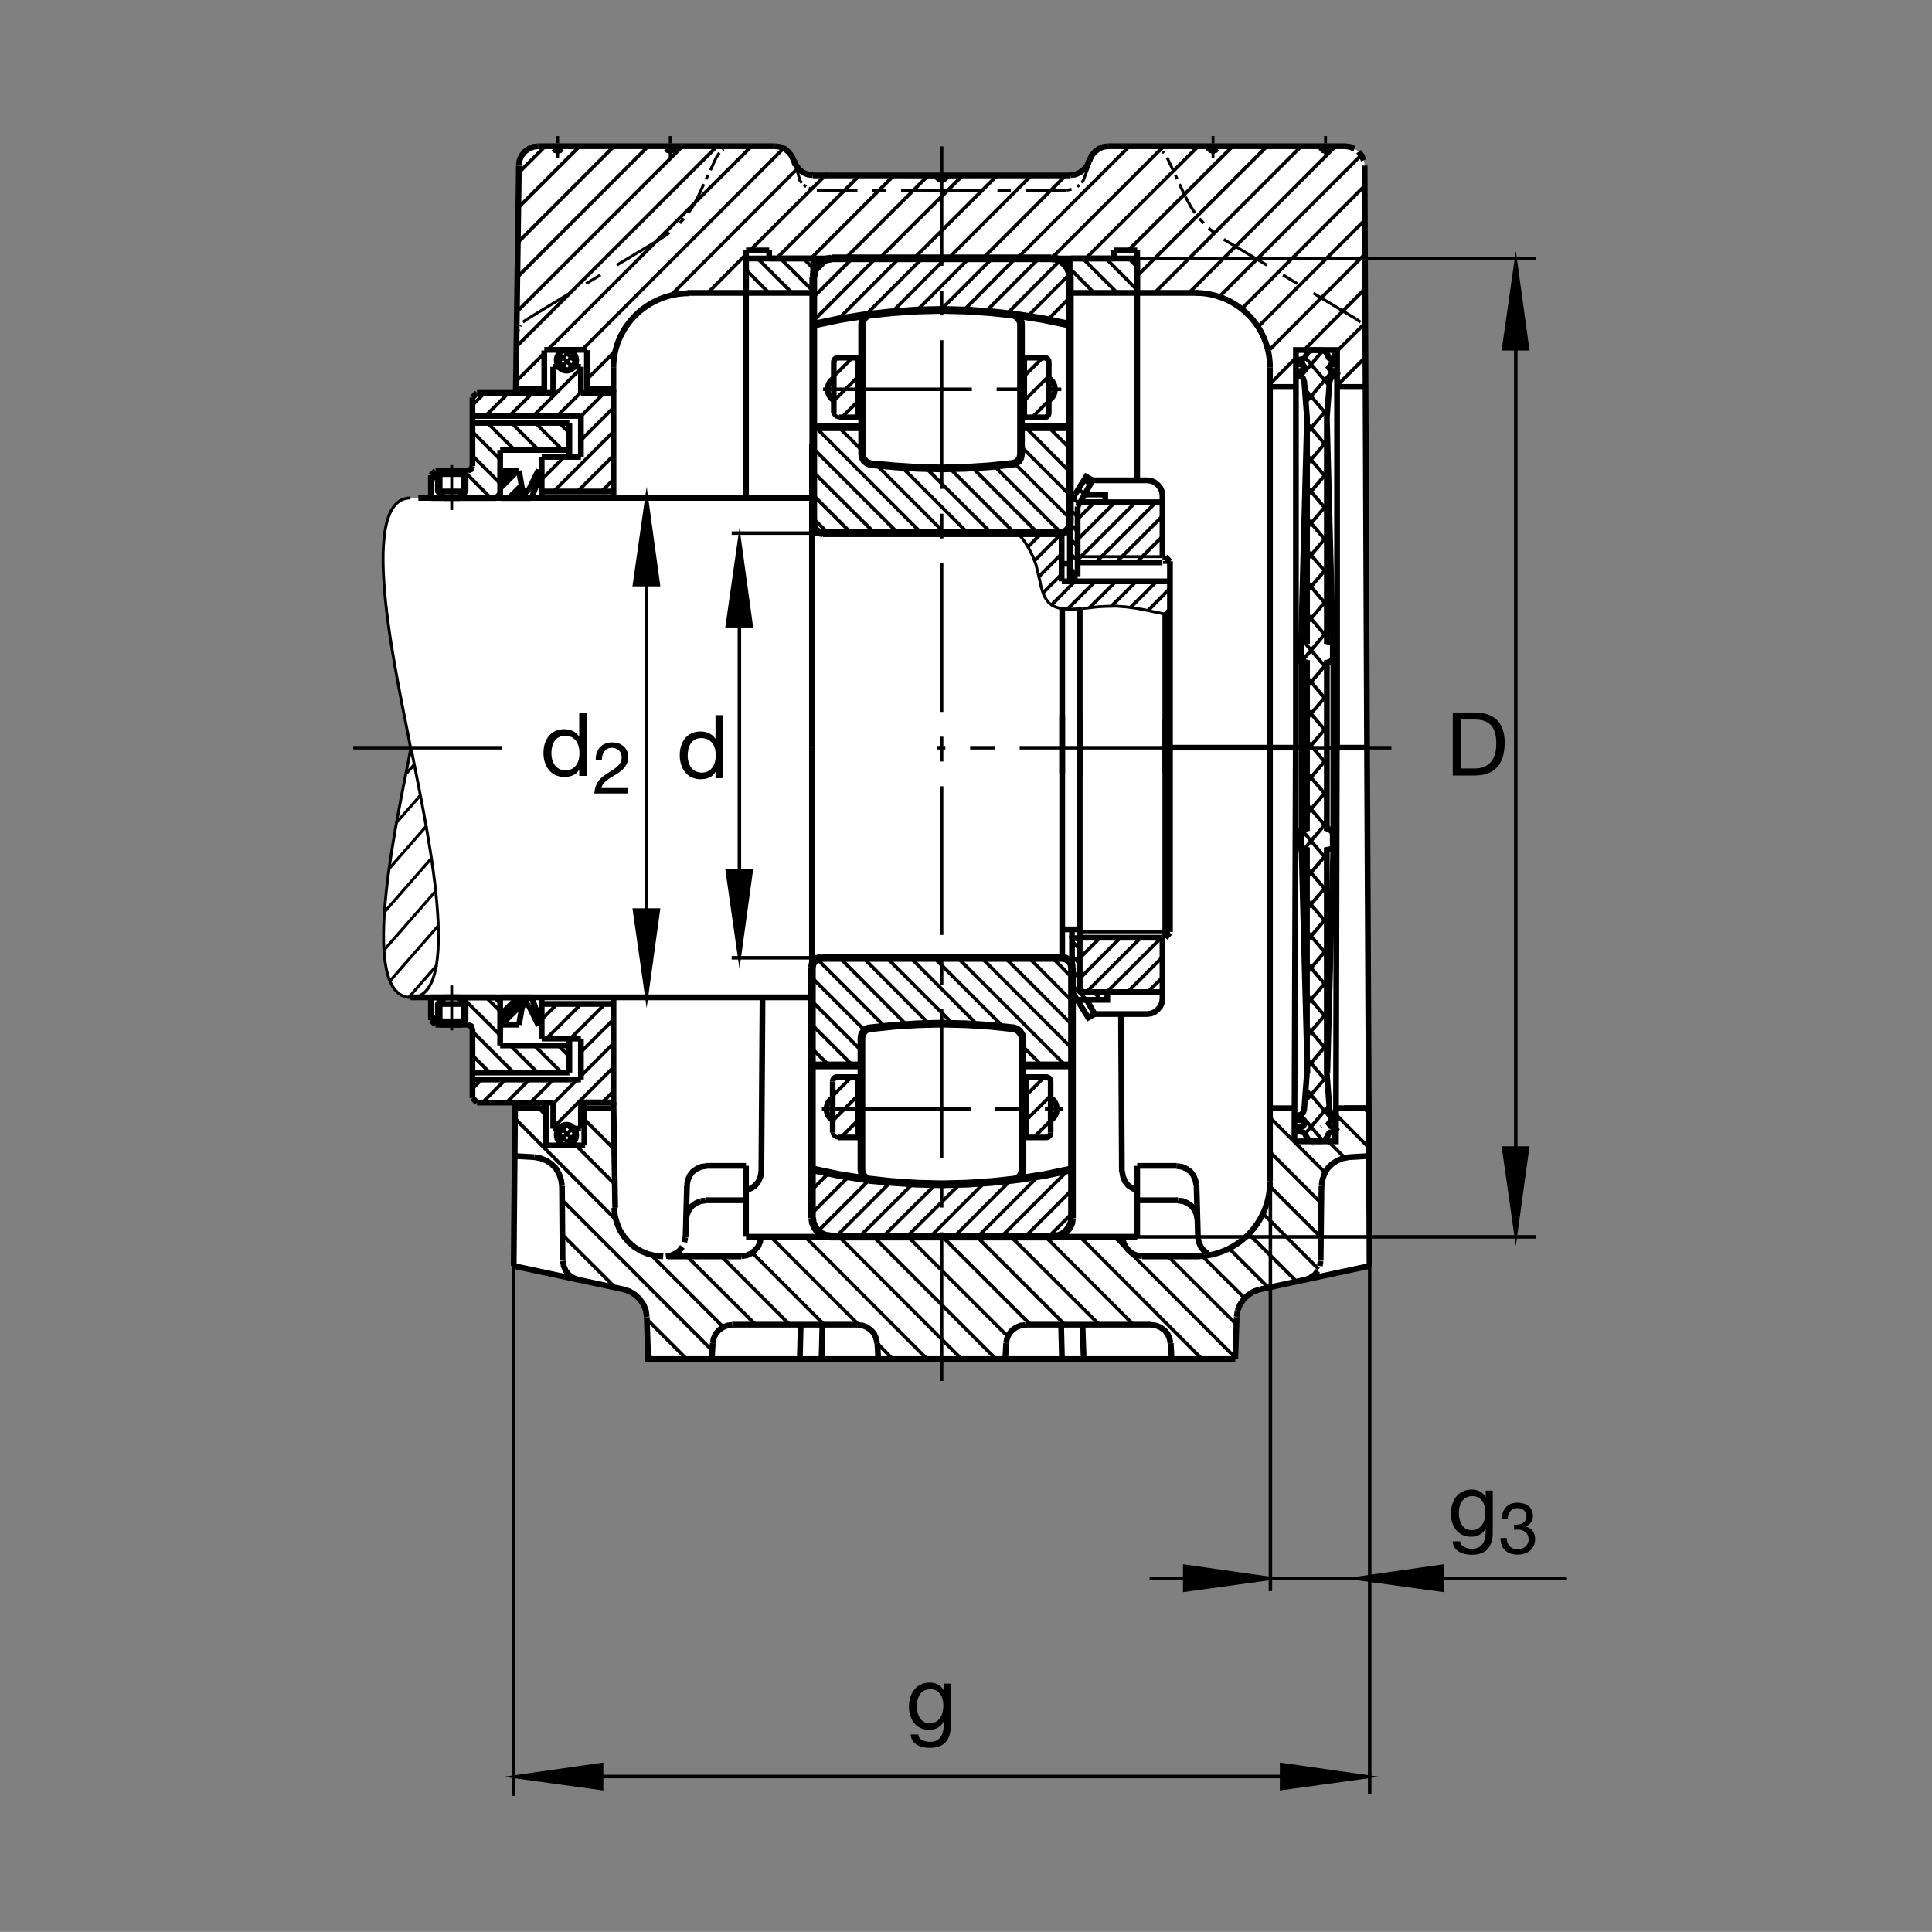 <?xml version="1.0" encoding="utf-8"?>
<!-- Generator: Adobe Illustrator 22.1.0, SVG Export Plug-In . SVG Version: 6.00 Build 0)  -->
<svg version="1.1" id="Ebene_1" xmlns="http://www.w3.org/2000/svg" xmlns:xlink="http://www.w3.org/1999/xlink" x="0px" y="0px"
	 viewBox="0 0 779.605 779.57" style="enable-background:new 0 0 779.605 779.57;" xml:space="preserve">
<rect x="0" y="0" width="779.605" height="779.57" fill="#808080" stroke="none"/>
<style type="text/css">
	.st0{fill:none;}
	.st1{fill:#FFFFFF;}
	.st2{fill:none;stroke:#000000;stroke-width:2.33;stroke-miterlimit:10.433;}
	.st3{fill:none;stroke:#000000;stroke-width:1.417;stroke-miterlimit:10.433;stroke-dasharray:60,10,10,10;}
	.st4{fill:none;stroke:#000000;stroke-width:1.165;stroke-miterlimit:10;}
	.st5{fill-rule:evenodd;clip-rule:evenodd;stroke:#000000;stroke-width:1.165;stroke-miterlimit:10;}
	.st6{fill:none;stroke:#000000;stroke-width:2.329;stroke-miterlimit:10;}
	.st7{fill-rule:evenodd;clip-rule:evenodd;stroke:#000000;stroke-width:2.329;stroke-miterlimit:10;}
	.st8{fill:none;stroke:#000000;stroke-width:1.165;stroke-miterlimit:10.433;}
	.st9{fill:none;stroke:#000000;stroke-width:2.268;stroke-miterlimit:10.433;}
	.st10{fill:none;stroke:#000000;stroke-width:1.417;stroke-miterlimit:3.864;}
	.st11{fill:none;stroke:#000000;stroke-width:1.165;stroke-miterlimit:10.433;stroke-dasharray:60,10,10,10;}
	.st12{fill:none;stroke:#000000;stroke-width:2.33;stroke-miterlimit:3.864;}
	.st13{fill:none;stroke:#000000;stroke-width:1.417;stroke-miterlimit:10;}
	.st14{stroke:#000000;stroke-width:1.165;stroke-miterlimit:10;}
	.st15{fill:none;stroke:#000000;stroke-width:3.107;stroke-miterlimit:10;}
	.st16{fill:none;stroke:#000000;stroke-width:2.268;stroke-miterlimit:3.864;}
	.st17{fill:none;stroke:#000000;stroke-width:1.417;stroke-miterlimit:3.864;stroke-dasharray:60,10,10,10;}
	.st18{fill:none;stroke:#000000;stroke-width:1.701;stroke-miterlimit:3.864;}
</style>
<polygon class="st0" points="0,0 779.605,0 779.605,779.57 0,779.57 0,0 "/>
<g>
	<path class="st1" d="M165.908,301.807c-5.419,26.333-22.421,101.015,0.787,100.712l7.231-0.098l-0.037,9.199l1.905,1.865
		l13.056,0.02l1.262,0.566l0.51,1.27l0.003,27.822l1.777,1.836l15.607,0.059l-0.617,65.889l44.138,9.365l2.452,0.821l2.219,1.396
		l1.868,1.748l1.518,2.217l0.932,2.344l0.352,2.685l0.583,16.924l115.992,1.289l120.888-1.133l0.581-16.924l0.352-2.685l0.932-2.334
		l1.518-2.227l1.871-1.748l2.216-1.396l2.452-0.82l44.296-9.678l-0.156-65.938l-1.806-286.257l0.087-91.789l-0.352-2.103l-0.82-1.87
		l-1.284-1.633l-1.63-1.167l-1.87-0.816l-1.982-0.235l-95.811,0.088l-1.987,0.232l-1.87,0.818l-1.631,1.285l-1.285,1.516
		l-0.815,1.988l-0.938,1.985l-1.285,1.516l-1.635,1.284l-1.866,0.818l-1.987,0.234L377.447,72.1l-49.429-1.309l-1.985-0.234
		l-1.984-0.815l-1.517-1.287l-1.284-1.635l-0.818-1.868l-0.935-1.866l-1.284-1.636l-1.516-1.284l-1.985-0.818l-1.985-0.235
		l-95.479-0.054l-1.985,0.235l-1.868,0.818l-1.633,1.167l-1.284,1.635l-0.818,1.868l-0.234,2.099l-1.25,91.875l-15.313-0.154
		l-2.188,1.875v27.656l-0.572,1.303l-1.301,0.552l-13.046,0.02l-1.773,1.892l-0.039,9.035l-8.425,0.008
		C143.174,202.119,160.488,275.471,165.908,301.807L165.908,301.807z"/>
	<path class="st2" d="M247.52,148.384c0-16.577,13.794-30.03,30.373-30.03"/>
	<line class="st3" x1="379.958" y1="557.276" x2="379.958" y2="59.072"/>
	<path class="st4" d="M225.03,60.986v2.8 M225.03,59.817v-0.935 M225.03,57.832v-2.917 M266.242,96.594l-17.395,10.391
		 M242.31,110.954l-5.838,3.504 M229.931,118.31l-17.277,10.508 M270.447,63.787v-2.8 M270.447,59.817v-0.935 M270.447,57.832
		v-2.917 M285.74,70.559l-0.815,1.751 M283.989,74.294l-2.334,5.139 M286.675,68.691l2.334-5.137 M329.638,76.748h16.345
		 M352.055,76.748h5.486 M363.613,76.748h16.345 M470.913,63.555l2.451,5.137 M474.297,70.559L475,72.31 M475.932,74.294
		l2.452,5.139 M493.794,96.594l17.398,10.391 M517.73,110.954l5.722,3.504 M529.99,118.31l17.393,10.508 M489.477,63.787v-2.8
		 M489.477,59.817v-0.935 M489.477,57.832v-2.917 M534.892,63.787v-2.8 M534.892,59.817v-0.935 M534.892,57.832v-2.917
		 M430.4,76.748h-16.348 M407.866,76.748h-5.374 M396.303,76.748h-16.345"/>
	<polygon class="st5" points="266.242,96.594 270.095,93.909 266.242,96.594 	"/>
	<path class="st4" d="M274.3,90.056l1.633-1.868 M277.685,85.972l1.751-2.454l2.219-4.085"/>
	<polygon class="st5" points="289.009,63.555 290.293,61.684 289.009,63.555 	"/>
	<polygon class="st5" points="291.58,60.517 291.928,60.168 291.58,60.517 	"/>
	<polygon class="st5" points="293.447,59.582 294.03,59.233 293.447,59.582 	"/>
	<path class="st4" d="M321.028,66.467l1.724,6.309l0.815,1.052 M324.385,74.644l0.935,0.701"/>
	<polygon class="st5" points="326.37,75.928 327.536,76.396 326.37,75.928 	"/>
	<polygon class="st5" points="430.4,76.748 432.383,76.396 430.4,76.748 	"/>
	<path class="st4" d="M434.717,75.344l0.82-0.701 M436.47,73.828l0.703-1.052l2.729-7.359"/>
	<polygon class="st5" points="463.789,58.999 466.006,59.233 463.789,58.999 	"/>
	<polygon class="st5" points="467.525,59.934 467.993,60.168 467.525,59.934 	"/>
	<polygon class="st5" points="469.16,61.218 469.746,61.684 469.16,61.218 	"/>
	<path class="st4" d="M478.384,79.433l2.216,4.085l1.636,2.454 M483.989,88.188l1.753,1.868"/>
	<polygon class="st5" points="487.725,92.041 489.941,93.909 487.725,92.041 	"/>
	<polygon class="st5" points="547.383,128.818 549.018,129.986 547.383,128.818 	"/>
	<polygon class="st5" points="549.951,131.27 550.185,131.621 549.951,131.27 	"/>
	<polygon class="st5" points="550.771,132.906 551.006,133.489 550.771,132.906 	"/>
	<polygon class="st5" points="212.654,128.818 211.018,129.986 212.654,128.818 	"/>
	<polygon class="st5" points="210.085,131.27 209.851,131.621 210.085,131.27 	"/>
	<polygon class="st5" points="209.268,132.906 209.035,133.489 209.268,132.906 	"/>
	<line class="st4" x1="207.749" y1="465.185" x2="209.15" y2="466.582"/>
	<path class="st6" d="M207.283,510.84l0.583-65.977 M207.866,447.207h9.807 M220.383,445.02v17.188h15.732 M235.788,462.207v-17.422
		 M247.556,444.805l0.669,42.559 M226.78,478.613l0.234,30.117 M207.283,510.84l44.365,9.453 M260.988,531.495l0.583,16.933h118.387
		 M354.39,548.428l-0.349-6.416 M346.101,534.531h-50.669 M299.167,506.982h-29.775 M276.633,499.277l0.583-21.133 M284.69,484.336
		h16.345 M307.224,472.773l0.464-69.326 M285.039,470.439h15.996 M301.035,470.439v28.604 M301.06,499.043h157.827 M458.886,499.043
		v-28.604 M522.31,460.557h16.767l0.357-159.031 M542.363,447.207h9.81 M544.467,466.934l7.773-0.469 M533.257,478.613
		l-0.347,30.117 M552.636,510.84l-44.248,9.453 M499.048,531.495l-0.581,16.933 M498.467,548.428H379.958 M405.65,548.428
		l0.346-6.416 M413.818,534.531h50.673 M460.874,506.982h22.099 M483.403,499.277l-0.581-21.133 M475.346,484.336h-16.46
		 M452.7,472.773l-0.352-63.594 M474.883,470.439h-15.997 M428.178,534.531l0.352,13.896 M437.29,548.428l-0.468-13.896
		 M472.431,542.012l0.347,6.416 M331.858,534.531l-0.352,13.896 M322.751,548.428l0.349-13.896 M287.61,542.012l-0.352,6.416
		 M215.571,466.934l-8.289-0.469 M301.035,200.93v-99.883 M310.376,104.299h69.582 M379.958,70.793h-51.953 M320.415,64.837v0.117
		 M312.71,58.999h-95.503 M209.385,66.821l-1.267,91.838 M301.035,118.196h-23.674 M320.884,66.706l-0.469-1.87 M379.958,70.793
		h51.96 M439.624,64.837v0.117 M447.212,58.999h95.503 M550.655,66.821l0.966,234.704 M458.886,193.87v-92.823 M449.546,104.299
		h-69.587 M458.886,118.196h24.62 M285.039,470.557l-1.985,0.234l-1.867,0.82l-1.634,1.162l-1.169,1.514l-0.816,1.875l-0.352,1.982"
		/>
	<polygon class="st7" points="276.516,499.277 276.167,501.26 276.516,499.277 	"/>
	<path class="st6" d="M275.349,503.125l-1.167,1.523l-1.636,1.162l-1.868,0.82l-1.984,0.234 M295.432,534.648l-1.985,0.234
		l-1.752,0.703l-1.634,1.162l-1.284,1.523l-0.818,1.865l-0.349,1.875 M299.167,506.865l1.985-0.234l1.867-0.82l1.634-1.279
		l1.284-1.523l0.818-1.983l0.234-1.982 M301.035,480.244l1.985-0.703l1.75-1.162l1.284-1.641l0.818-1.983l0.352-1.982
		 M284.69,484.443l-1.985,0.234 M282.705,484.678l-1.867,0.82l-1.636,1.172l-1.167,1.514l-0.818,1.865l-0.349,1.992
		 M233.318,516.435l-1.985-0.81l-1.751-1.172l-1.284-1.631l-0.818-1.982l-0.349-1.992 M226.78,478.613l-0.35-2.451l-0.818-2.451
		l-1.285-2.217l-1.751-1.758l-2.102-1.396l-2.336-0.938l-2.568-0.469 M346.101,534.648l1.985,0.234l1.75,0.703l1.635,1.162
		l1.285,1.523l0.818,1.865l0.349,1.875 M405.996,542.012l0.352-1.875l0.82-1.865l1.279-1.523l1.636-1.162l1.753-0.703l1.982-0.234
		 M453.051,499.043l0.229,1.982l0.821,1.875l1.284,1.631l1.514,1.279l1.987,0.82l1.988,0.234 M483.169,492.041l-0.347-1.992
		l-0.82-1.865l-1.167-1.514l-1.636-1.172l-1.865-0.82l-1.987-0.234 M482.705,478.145l-0.352-1.982l-0.815-1.875l-1.167-1.514
		l-1.636-1.162l-1.87-0.82l-1.982-0.234 M459.004,480.244l-1.988-0.703l-1.748-1.162l-1.284-1.641l-0.821-1.983l-0.347-1.982
		 M483.403,499.277l0.352,1.983l0.816,1.865l1.171,1.523l1.631,1.162 M508.388,520.293l-2.451,0.811l-2.217,1.406l-1.87,1.748
		l-1.518,2.227l-0.932,2.334 M499.4,528.818l-0.352,2.568 M472.315,542.012l-0.352-1.875l-0.815-1.865l-1.284-1.523l-1.636-1.162
		l-1.753-0.703l-1.983-0.234 M526.719,516.435l1.987-0.81l1.748-1.172l1.284-1.631 M532.558,510.84l0.352-1.992 M533.257,478.613
		l0.352-2.451l0.816-2.451l1.284-2.217l1.753-1.758l2.104-1.396l2.334-0.938l2.568-0.469 M260.988,531.387l-0.352-2.568
		l-0.932-2.334l-1.519-2.227l-1.868-1.748l-2.219-1.406l-2.451-0.811 M328.005,70.676l-1.985-0.234l-1.985-0.818l-1.518-1.284
		l-1.284-1.633l-0.818-1.87 M320.301,64.837l-0.821-1.865l-1.282-1.636l-1.518-1.284l-1.985-0.818l-1.985-0.235 M272.312,58.999
		l-0.232,0.935l-0.7,0.701l-0.933,0.235l-0.935-0.235l-0.701-0.701 M226.897,58.999l-0.234,0.935 M226.662,59.934l-0.698,0.701
		l-0.935,0.235l-0.936-0.235l-0.701-0.701 M378.091,70.793l0.234,0.933l0.701,0.701l0.932,0.234l0.935-0.234l0.701-0.701
		 M381.828,70.793l-0.234,0.933l-0.701,0.701 M379.958,72.661l-0.932-0.234l-0.701-0.701 M431.919,70.676l1.983-0.234l1.865-0.818
		l1.636-1.284l1.284-1.519l0.82-1.985 M439.624,64.837l0.816-1.983l1.284-1.519l1.636-1.284l1.87-0.818l1.982-0.235 M487.607,58.999
		l0.234,0.935l0.698,0.701l0.938,0.235l0.932-0.235l0.699-0.701 M533.027,58.999l0.229,0.935l0.703,0.701l0.932,0.235l0.933-0.235
		l0.703-0.701 M542.715,58.999l1.982,0.235l1.871,0.818 M548.203,61.218l1.284,1.636l0.815,1.865 M217.207,58.999l-1.985,0.235
		l-1.867,0.818l-1.636,1.167l-1.284,1.636l-0.818,1.865l-0.232,1.987 M267.605,506.982l-3.034-0.234l-3.035-0.703l-2.802-1.162
		l-2.686-1.641l-2.334-1.982l-1.988-2.334l-1.633-2.569l-1.167-2.92l-0.818-2.92l-0.234-3.154 M208.567,447.207h11.718
		 M235.757,447.207h11.799 M512.436,156.138h10.489 M538.76,447.207h12.593 M301.035,118.196h27.146 M328.161,118.196v-13.896
		 M327.654,104.299h-26.619 M310.376,104.299v-3.252 M449.546,101.047h9.34 M458.886,104.299v13.896 M458.886,118.196h-27.265
		 M449.546,104.299v-3.252 M431.641,118.196v-13.896 M458.886,104.299h-26.621 M301.035,104.299v13.896 M301.035,101.047h9.341
		 M327.654,179.023v122.705 M327.654,402.441H165.671 M327.654,401.27v-99.541 M327.654,200.901H168.821 M236.833,158.66v-17.346
		 M219.626,158.66v-17.226 M208.362,156.875h11.276 M236.833,141.182h-17.195"/>
	<path class="st2" d="M247.531,148.374v9.583 M512.461,148.215v153.98"/>
	<line class="st6" x1="236.843" y1="157.031" x2="247.52" y2="157.031"/>
	<path class="st2" d="M512.461,148.215c0-16.577-13.438-30.017-30.014-30.017"/>
	<path class="st6" d="M550.752,156.138h-11.06 M539.536,302.195v-160.96h-16.611v160.96 M551.621,301.682l1.016,209.158"/>
	<path class="st2" d="M512.461,476.709V301.572 M512.461,476.982c0,16.582-13.438,30.02-30.014,30.02"/>
	<path class="st6" d="M512.602,447.207h9.721 M522.871,301.682l-0.547,158.845"/>
	<line class="st3" x1="202.549" y1="301.728" x2="141.897" y2="301.728"/>
	<path class="st8" d="M165.65,200.93c-22.842,0-3.899,79.023,0,100.696 M165.847,402.51c-22.842,0-3.899-79.209,0-100.884
		 M165.847,402.51c22.842,0,3.901-79.209,0-100.884"/>
	<path class="st4" d="M174.301,346.096l-18.913,21.638 M175.927,359.417l-20.842,23.845 M176.75,373.655l-19.194,21.97
		 M164.05,312.038l2.995-3.425 M160.263,331.653l9.432-10.791 M157.026,350.537l15.191-17.38 M164.929,402.471l11.384-13.027"/>
	<path class="st6" d="M432.578,389.099v-1.98 M428.623,386.487v-97.788 M432.578,389.099v-1.98 M428.652,386.516h-100.94
		 M432.578,400.127l2.08,3.33h12.168v-3.125 M446.826,400.332h-10.087 M436.738,400.332l-1.04-1.768 M435.698,378.584h-3.12v21.69
		 M434.658,403.457l4.473,7.178l2.598-1.455 M469.092,378.384h1.143 M470.235,378.384l1.87-1.98"/>
	<line class="st8" x1="435.942" y1="376.05" x2="472.105" y2="376.05"/>
	<path class="st2" d="M428.486,375.017h7.212 M435.698,378.384h33.394 M438.506,403.457l3.223,5.723h21.118l1.665-0.215l1.456-0.625
		l1.25-1.035l1.04-1.25l0.625-1.455l0.21-1.66v-2.607 M469.092,378.384v21.948h-32.353"/>
	<line class="st6" x1="435.698" y1="398.633" x2="435.698" y2="289.172"/>
	<line class="st2" x1="470.235" y1="378.384" x2="470.235" y2="290.12"/>
	<path class="st6" d="M431.728,215.31v-12.456 M435.698,312.776V245.6 M472.105,376.057V226.484"/>
	<polyline class="st4" points="436.738,245.517 439.029,245.31 441.523,244.997 443.813,244.79 446.206,244.685 450.366,244.582 
		454.424,244.892 458.374,245.413 462.221,246.142 472.105,248.223 	"/>
	<path class="st6" d="M431.728,213.894v1.977 M428.393,234.595v-19.358 M428.623,245.571v66.785 M428.447,234.595h43.658
		 M431.728,213.894v1.977 M445.981,202.659h-10.093 M435.888,202.659l-1.04,1.768 M434.848,204.426v28.089 M434.848,232.515h-3.12
		v-29.648 M433.809,199.538l4.472-7.18l2.603,1.46 M469.092,224.609h1.143 M470.235,224.609l1.87,1.975 M435.092,226.938h33.97"/>
	<line class="st2" x1="428.486" y1="227.5" x2="431.66" y2="227.5"/>
	<path class="st8" d="M434.848,224.609h34.243 M469.316,226.938h2.807"/>
	<path class="st2" d="M435.888,202.659l4.996-8.84h21.962l1.665,0.205l1.456,0.625l1.25,1.04l1.04,1.247l0.625,1.458l0.21,1.665v2.6
		 M469.092,224.609v0.046v-21.997h-33.203"/>
	<path class="st6" d="M437.656,199.538h8.326v3.12 M431.728,202.867l2.08-3.328"/>
	<line class="st2" x1="470.235" y1="312.466" x2="470.235" y2="247.703"/>
	<line class="st3" x1="561.465" y1="301.728" x2="378.147" y2="301.728"/>
	<path class="st4" d="M532.979,454.639l0.127-0.147 M529.502,462.021l-0.059,0.069"/>
	<path class="st6" d="M527.592,433.057l-2.402-90.605 M535.61,433.057l2.402-90.605"/>
	<path class="st4" d="M537.158,259.067l0.884,1.133 M535.717,267.373l2.325-2.736"/>
	<path class="st6" d="M527.407,168.65l-2.402,90.608 M535.42,168.65l2.407,90.608 M535.396,334.333l2.402,0.586v7.532l-2.402,0.471
		v90.135l1.123,14.727l0.479,1.318l1.04,0.762l0.884,0.185l0.64,0.947l-0.64,0.85l-2.002,0.469l-0.723,1.035l0.723,1.045l1.68,0.371
		l0.644,0.947l-0.644,0.948v-0.098l-1.841,0.371l-0.483,0.293l-0.318,0.566l-0.083,0.371l-0.962,1.611l-1.523,0.655h-2.002h-2.002
		l-1.523-0.655l-0.962-1.611l-0.401-0.938l-0.483-0.293l-1.841-0.371l-0.645-0.849l0.645-0.947l1.68-0.371l0.722-1.045l-0.722-1.035
		l-2.002-0.469l-0.639-0.85l0.639-0.947l0.884-0.185l1.04-0.762l0.479-1.318l1.123-14.727v-90.135l-2.403-0.471v-7.532l2.403-0.586
		l0.029-33.562v-33.398l-2.402-0.586v-7.529l2.402-0.471V168.65l-1.123-14.724l-0.479-1.321l-1.045-0.757l-0.879-0.188l-0.644-0.942
		l0.644-0.85l2.002-0.471l0.723-1.04l-0.723-1.037l-1.685-0.376l-0.639-0.945l0.639-0.849l1.846-0.379l0.479-0.283l0.401-0.942
		l0.961-1.607l1.523-0.659h2.007h2.002l1.523,0.659l0.962,1.607l0.078,0.376l0.322,0.566l0.479,0.283l1.846,0.379v-0.095
		l0.639,0.944l-0.639,0.945l-1.685,0.376l-0.718,1.037l0.718,1.04l2.007,0.471l0.64,0.85l-0.64,0.942l-0.884,0.188l-1.04,0.757
		l-0.484,1.321l-1.123,14.724v90.137l2.407,0.471v7.529l-2.407,0.586v33.233L535.396,334.333L535.396,334.333z M525.215,266.787
		v33.818l-0.024,34.314 M538.013,334.919l0.029-34.146v-33.987"/>
	<path class="st9" d="M472.246,301.682h53.125 M538.183,301.682h13.438"/>
	<line class="st6" x1="428.34" y1="215.12" x2="327.712" y2="215.12"/>
	<polyline class="st4" points="410.84,215.198 413.438,218.469 415.205,221.382 416.762,224.505 418.012,227.729 418.535,229.912 
		419.052,232.1 419.575,234.282 419.99,236.362 420.615,238.442 421.236,240.212 422.173,241.875 423.213,243.23 424.565,244.267 
		426.128,244.997 427.998,245.517 429.975,245.725 432.055,245.83 434.345,245.725 436.738,245.517 	"/>
	<line class="st9" x1="432.559" y1="378.557" x2="432.559" y2="374.964"/>
	<path class="st10" d="M431.543,108.13l9.946,10.066 M450.83,118.196l-13.892-13.896 M446.28,104.299l12.607,12.727
		 M458.886,107.803l-3.383-3.503 M468.672,378.384l-22.051,21.948 M438.404,400.332l21.884-21.885 M452.002,378.511l-16.304,16.314
		 M443.481,378.816l-7.783,7.784 M454.941,400.332l14.15-14.148 M469.092,394.404l-5.933,5.928 M432.578,379.839l3.12,3.12
		 M432.578,385.767l3.12,3.122 M432.578,391.699l3.12,3.017 M432.578,397.52l5.928,5.938 M441.313,400.332l3.018,3.125
		 M208.567,153.569l94.688-94.57 M316.214,59.817l-81.294,81.294 M333.821,69.997l-31.158,31.041 M313.293,104.299l33.508-33.506
		 M360.696,70.793l-33.508,33.506 M341.081,104.299l33.506-33.506 M388.481,70.793l-33.623,33.506 M368.75,104.299l33.625-33.506
		 M416.157,70.793l-33.513,33.506 M396.538,104.299l33.511-33.506 M455.732,58.999l-45.298,45.301 M424.209,104.299l45.42-45.301
		 M483.52,58.999l-45.415,45.301 M455.293,101.006l42.124-42.007 M511.309,58.999l-52.422,52.307 M465.893,118.196l59.195-59.197
		 M538.98,58.999l-59.458,59.458 M491.211,120.547l58.159-58.042 M550.655,74.995l-49.351,49.351 M507.68,131.861l43.091-43.089
		 M550.888,102.434l-38.427,38.541 M550.513,130.71l-10.977,10.977 M539.614,155.503l10.913-10.911 M289.361,58.999l-80.677,80.562
		 M208.801,125.549l66.665-66.551 M261.572,58.999l-52.536,52.542 M209.15,97.644l38.645-38.645 M233.901,58.999l-24.634,24.637
		 M209.385,69.624l10.625-10.625 M285.862,117.956l15.178-15.298 M270.454,119.438l51.48-51.565 M512.539,154.868l10.313-10.391
		 M526.211,141.267l24.907-25.059 M299.516,118.196l1.519-1.638 M310.259,118.196l-9.224-9.344 M305.706,104.299l13.891,13.896
		 M328.13,117.502l-13.201-13.203 M324.267,104.299l3.906,4.023 M236.716,153.208l11.987-12.016 M434.848,225.928l23.374-23.269
		 M466.44,202.659l-23.906,23.903 M450.757,226.562l18.388-18.388 M458.901,226.633l10.244-10.244 M449.902,202.659l-15.103,15.1
		 M434.926,209.414l6.758-6.755 M428.379,215.283l-10.938,10.938 M414.878,220.564l5.307-5.305 M428.447,223.433l-9.292,9.289
		 M420.927,239.172l7.295-7.297 M433.72,234.595l-9.375,9.477 M430.737,245.793l11.201-11.198 M450.259,234.595l-10.611,10.61
		 M448.393,244.678l10.088-10.083 M466.699,234.595l-10.405,10.402 M463.369,246.245l8.736-8.84 M472.105,245.62l-2.08,2.082
		 M434.77,232.073l-3.017-3.02 M434.873,226.243l-3.12-3.016 M434.873,220.417l-3.12-3.122 M434.873,214.49l-3.12-3.123
		 M434.873,208.557l-3.12-3.015 M435.42,203.281l-2.378-2.38 M437.53,199.416l-2.217-2.109 M439.795,195.859l-2.3-2.302
		 M527.592,315.364l8.018-9.438 M527.592,328.198l8.018-9.436 M526.23,342.639l9.38-11.043 M527.592,353.777l8.018-9.438
		 M537.129,342.639l0.884-1.133 M527.592,366.611l8.018-9.438 M527.592,379.448l8.018-9.439 M527.592,392.285l8.018-9.439
		 M527.592,405.029l8.018-9.443 M527.592,417.861l8.018-9.434 M527.592,430.703l8.018-9.444 M526.709,444.482l8.979-10.478
		 M526.792,457.314l9.78-11.513 M538.091,456.748l1.284-1.504 M524.946,449.863l8.896,10.469 M527.114,439.57l10.659,12.559
		 M527.592,427.305l8.335,9.814 M527.592,414.56l8.018,9.444 M527.592,401.728l8.018,9.434 M527.592,388.884l8.018,9.445
		 M527.592,376.05l8.018,9.439 M527.592,363.309l8.018,9.438 M527.592,350.474l8.018,9.438 M535.61,347.076l-10.42-12.271
		 M535.61,334.238l-8.018-9.439 M535.688,334.333l2.324,2.74 M527.592,312.06l8.018,9.436 M527.612,299.248l7.998,9.414
		 M527.622,286.343l8.013,9.439 M527.622,273.508l8.013,9.439 M526.26,259.067l9.375,11.043 M527.622,247.93l8.013,9.439
		 M527.622,235.093l8.013,9.439 M527.622,222.258l8.013,9.438 M527.622,209.424l8.013,9.438 M527.622,196.682l8.013,9.436
		 M527.622,183.845l8.013,9.439 M527.622,171.008l8.013,9.438 M526.738,157.229l8.979,10.476 M526.821,144.395l9.775,11.514
		 M524.975,151.848l8.897-10.477 M527.138,162.139l10.659-12.557 M527.622,174.407l8.335-9.817 M527.622,187.148l8.013-9.439
		 M527.622,199.983l8.013-9.439 M527.622,212.822l8.013-9.441 M527.622,225.657l8.013-9.439 M527.622,238.398l8.013-9.439
		 M527.622,251.235l8.013-9.438 M535.635,254.634l-10.42,12.268 M535.635,267.469l-8.013,9.436 M527.622,289.648l8.013-9.439
		 M527.602,302.505l8.032-9.458 M443.589,534.531l-35.605-35.488 M421.875,499.043l35.493,35.488 M471.377,506.982l27.553,27.442
		 M502.202,523.789l-16.928-16.807 M495.727,503.545l16.05,16.045 M523.217,517.139l-19.521-19.404 M509.805,489.834l22.285,22.286
		 M533.027,499.277l-20.566-20.566 M533.14,485.498l-20.679-20.673 M512.475,450.937l22.182,22.188 M542.597,467.168l-6.758-6.758
		 M538.76,449.443l13.53,13.526 M552.173,448.955l-1.753-1.748 M498.467,547.842l-48.804-48.799 M435.766,499.043l49.273,49.385
		 M291.811,535.469l-28.487-28.487 M277.217,506.982l27.671,27.549 M291.111,506.982l27.554,27.549 M332.559,534.531l-28.955-28.955
		 M310.96,499.043l35.493,35.488 M354.04,542.129l6.189,6.299 M374.121,548.428l-49.27-49.385 M338.628,499.043l49.387,49.385
		 M401.906,548.428l-49.382-49.385 M366.416,499.043l40.283,40.283 M415.805,534.531l-35.495-35.488 M394.204,499.043l35.493,35.488
		 M207.866,451.406l40.591,40.713 M226.78,484.219l60.595,60.703 M277.1,548.428l-16.111-16.113 M248.264,519.59l-21.367-21.367
		 M263.208,548.428l-1.636-1.748 M248.271,478.037l-15.83-15.83 M235.757,451.631l12.329,12.324 M220.251,450.02l-2.695-2.813
		 M223.305,435.605l-9.192,9.199 M224.324,405.615l-5.835,5.83 M194.607,435.332l-3.552,3.555 M204.143,435.449l-9.299,9.306
		 M213.647,435.605l-9.414,9.414 M232.966,435.605l-9.722,9.727 M247.397,430.83l-24.243,24.249 M247.712,440.176l-4.663,4.668
		 M190.669,425.879l6.872,6.865 M190.674,416.221l16.526,16.523 M205.86,421.748l11.047,11.045 M215.468,421.699l11.048,11.045
		 M225.398,421.963l4.307,4.307 M226.233,454.932l5.525,5.518 M228.752,453.896l3.726,4.043 M231.235,455.088l-5.686,5.684
		 M224.695,458.389l4.167-4.268 M227.48,462.07l4.924-4.922 M224.843,456.767l5.135,5.147 M247.397,411.514l-12.969,12.968
		 M247.497,421.074l-13.159,13.164 M234.617,404.98l-13.828,13.828 M244.118,405.137l-13.941,13.935 M216.38,411.934l1.157-1.152
		 M215.755,410.693l1.296-1.299 M215.168,409.404l1.384-1.387 M214.543,408.154l1.507-1.504 M203.059,413.369l11.011-11.006
		 M201.892,412.666l10.361-10.361 M201.738,410.947l8.586-8.584 M201.858,408.965l6.607-6.612 M186.638,402.529l15.144,15.147
		 M196.247,402.48l5.598,5.596"/>
	<path class="st10" d="M173.87,409.072l2.739,2.744 M177,402.549l1.093,1.093 M215.246,167.835l19.138-19.138 M223.533,198.184
		l24.087-24.087 M233.191,198.184l14.475-14.473 M242.852,198.184l4.761-4.761 M218.601,193.454l9.134-9.133 M234.35,177.707
		l13.147-13.147 M234.406,167.991l9.302-9.299 M224.905,167.835l9.414-9.414 M205.586,167.835l9.235-9.234 M195.927,167.835
		l9.234-9.234 M190.84,163.264l4.663-4.663 M229.826,174.781l-4.085-4.085 M217.163,181.434l-10.74-10.738 M207.502,181.434
		l-10.737-10.738 M201.78,185.369l-11.048-11.047 M201.78,195.027l-11.048-11.048 M198.145,201.052l-10.132-10.134 M176.795,194.189
		l-2.674-2.673 M226.821,181.434l-10.737-10.738 M188.486,201.052l-1.587-1.584 M226.821,181.434l-10.737-10.738 M203.811,190.022
		l-1.899,1.897 M205.681,190.022l-3.714,3.714 M207.553,190.022l-5.693,5.696 M209.426,190.022l-7.595,7.595 M210.34,195.378
		l-5.704,5.701 M210.642,196.946l-4.189,4.192 M211.355,198.103l-2.973,2.977 M216.85,194.48l-6.609,6.607 M217.983,191.477
		l-2.949,2.95 M217.898,189.69l-1.213,1.211 M226.233,148.513l5.525-5.525 M228.752,149.544l3.726-4.041 M231.235,148.359
		l-5.686-5.686 M224.695,145.054l4.167,4.262 M227.48,141.372l4.924,4.922 M224.843,146.67l5.135-5.137"/>
	<path class="st6" d="M234.406,455.41v-10.577V455.41L234.406,455.41z M225.637,455.41h-2.402 M173.884,402.471h26.165
		 M201.821,421.865V402.48 M202.048,402.471h12.294 M247.522,405.107h-28.943 M218.579,419.072h15.827 M234.406,419.072v16.524
		 M229.751,432.803v-13.721 M229.751,421.865h-27.93 M190.647,432.803h39.104 M218.579,419.072v-16.758 M201.821,404.18l-1.68-1.68
		 M210.664,406.318l0.701-0.977l1.208-0.185l0.93,0.791 M234.406,435.596h-43.76 M201.821,413.486h7.588 M209.409,413.486
		l1.255-7.119 M213.46,405.947l3.908,7.959 M217.368,413.906l1.211-0.42 M218.579,413.486l-4.07-11.025"/>
	<line class="st8" x1="186.55" y1="413.437" x2="186.55" y2="403.76"/>
	<line class="st6" x1="187.854" y1="405.107" x2="176.682" y2="405.107"/>
	<line class="st8" x1="177.986" y1="403.76" x2="177.986" y2="413.437"/>
	<path class="st6" d="M186.504,413.642l1.35-1.347v-7.031l-2.793-2.793h-5.586l-2.793,2.793v7.031 M177.986,403.76v-1.445
		 M186.55,403.76v-1.445"/>
	<path class="st8" d="M187.854,405.107v-2.793 M176.682,405.107v-2.793"/>
	<path class="st6" d="M176.682,412.139h11.172 M176.682,412.139l1.35,1.348h8.472"/>
	<path class="st8" d="M187.854,412.139v1.348 M176.682,412.139v1.348"/>
	<path class="st6" d="M188.784,413.486H175.75 M175.75,413.486l-1.861-1.865 M173.889,411.621v-9.15"/>
	<line class="st11" x1="182.268" y1="397.637" x2="182.268" y2="415.781"/>
	<path class="st6" d="M188.784,413.486l1.304,0.557l0.559,1.309 M190.647,443.047l1.863,1.865 M190.647,415.352v27.695
		 M192.51,444.912h30.725 M234.406,455.41h-2.415 M223.235,455.41v-10.498"/>
	<path class="st12" d="M224.636,458.027c0-2.304,1.763-4.179,3.94-4.179c2.178,0,3.943,1.875,3.943,4.179
		c0,2.305-1.765,4.18-3.943,4.18C226.399,462.207,224.636,460.332,224.636,458.027L224.636,458.027z"/>
	<path class="st6" d="M234.47,444.824h13.091l0.005-42.51 M192.51,158.533h30.725 M173.967,200.969h26.081 M225.545,148.027h-2.325
		 M201.821,181.575v19.384 M202.048,200.969h12.294"/>
	<line class="st11" x1="182.268" y1="205.809" x2="182.268" y2="187.661"/>
	<path class="st6" d="M247.522,198.335h-28.943 M218.579,184.368h15.827 M234.406,184.368v-16.526 M229.751,170.637v13.726
		 M229.751,181.575h-27.93 M190.647,170.637h39.104 M234.406,148.027h-2.768 M223.235,148.027v10.506 M218.579,184.368v16.76
		 M188.784,189.954H175.75 M176.682,191.306h11.172"/>
	<line class="st8" x1="186.55" y1="190.002" x2="186.55" y2="199.685"/>
	<line class="st6" x1="187.854" y1="198.335" x2="176.682" y2="198.335"/>
	<line class="st8" x1="177.986" y1="199.685" x2="177.986" y2="190.002"/>
	<path class="st6" d="M186.504,189.8l1.35,1.347v7.032l-2.793,2.79h-5.586l-2.793-2.79v-7.032 M176.682,191.306l1.35-1.352h8.472
		 M175.75,189.954l-1.861,1.865 M173.889,191.819v9.309 M177.986,199.685v1.443 M186.55,199.685v1.443 M188.784,189.954l1.304-0.557
		l0.559-1.303 M201.821,199.267l-1.68,1.678 M210.664,197.124l0.701,0.977l1.208,0.188l0.93-0.791 M190.647,160.393l1.863-1.86
		 M234.406,148.027v10.581V148.027L234.406,148.027z M234.406,167.842h-43.76"/>
	<path class="st8" d="M187.854,198.335v2.793 M187.854,191.306v-1.352 M176.682,198.335v2.793 M176.682,191.306v-1.352"/>
	<path class="st6" d="M201.821,189.954h7.588 M209.409,189.954l1.255,7.124 M213.46,197.497l3.908-7.961 M217.368,189.536
		l1.211,0.417 M218.579,189.954l-4.07,11.027 M190.647,188.093v-27.701"/>
	<path class="st12" d="M224.636,145.415c0-2.307,1.763-4.18,3.94-4.18c2.178,0,3.943,1.873,3.943,4.18
		c0,2.307-1.765,4.177-3.943,4.177C226.399,149.592,224.636,147.722,224.636,145.415L224.636,145.415z"/>
	<polyline class="st6" points="234.47,158.613 247.561,158.613 247.566,201.128 	"/>
	<line class="st13" x1="260.927" y1="201.255" x2="260.927" y2="382.197"/>
	<polygon class="st14" points="265.801,236.018 260.93,200.586 255.882,236.018 265.801,236.018 	"/>
	<polygon class="st14" points="255.882,367.104 265.801,367.104 260.93,402.539 255.882,367.104 	"/>
	<g>
		<g>
			<path d="M236.754,313.088h-3.029v-2.494h-0.071c-0.998,2.031-3.349,2.922-5.879,2.922c-5.665,0-8.48-4.489-8.48-9.691
				s2.779-9.584,8.409-9.584c1.888,0,4.596,0.713,5.95,2.886h0.071v-9.477h3.029V313.088z M228.203,310.844
				c4.062,0,5.629-3.492,5.629-6.948c0-3.634-1.639-6.983-5.808-6.983c-4.133,0-5.522,3.527-5.522,7.126
				C222.502,307.495,224.283,310.844,228.203,310.844z"/>
		</g>
	</g>
	<g>
		<g>
			<path d="M240.397,306.86c-0.203-4.186,2.267-7.296,6.628-7.296c3.604,0,6.453,2.093,6.453,5.93c0,3.633-2.442,5.465-5,7.063
				c-2.587,1.57-5.29,2.877-5.785,5.436h10.581v2.18h-13.458c0.407-4.883,2.878-6.627,5.784-8.43
				c3.488-2.151,5.261-3.43,5.261-6.279c0-2.238-1.802-3.721-3.982-3.721c-2.878,0-4.099,2.645-4.011,5.116H240.397z"/>
		</g>
	</g>
	<line class="st10" x1="298.364" y1="234.072" x2="298.364" y2="371.57"/>
	<polygon class="st14" points="303.257,252.622 298.382,217.19 293.335,252.622 303.257,252.622 	"/>
	<polygon class="st14" points="293.335,351.331 303.257,351.331 298.382,386.763 293.335,351.331 	"/>
	<g>
		<g>
			<path d="M291.749,314.012h-3.029v-2.494h-0.071c-0.998,2.031-3.349,2.922-5.879,2.922c-5.665,0-8.48-4.489-8.48-9.691
				s2.779-9.584,8.408-9.584c1.888,0,4.596,0.713,5.95,2.886h0.071v-9.478h3.029V314.012z M283.198,311.767
				c4.062,0,5.629-3.491,5.629-6.948c0-3.634-1.639-6.983-5.808-6.983c-4.133,0-5.522,3.527-5.522,7.126
				C277.497,308.418,279.279,311.767,283.198,311.767z"/>
		</g>
	</g>
	<path class="st13" d="M532.715,716.865H229.6 M207.28,510.078v214.58 M552.705,507.158v216.914"/>
	<g>
		<g>
			<path d="M383.669,696.255c0,5.986-2.743,9.05-8.551,9.05c-3.456,0-7.446-1.39-7.625-5.416h3.029
				c0.142,2.209,2.779,2.993,4.774,2.993c3.955,0,5.523-2.85,5.523-6.983v-1.211h-0.071c-0.998,2.245-3.42,3.349-5.736,3.349
				c-5.487,0-8.23-4.311-8.23-9.335c0-4.347,2.138-9.727,8.515-9.727c2.316,0,4.382,1.033,5.487,3.064h-0.036h0.071v-2.636h2.85
				V696.255z M380.676,688.238c0-3.242-1.425-6.592-5.238-6.592c-3.883,0-5.451,3.171-5.451,6.698c0,3.314,1.211,7.019,5.202,7.019
				S380.676,691.694,380.676,688.238z"/>
		</g>
	</g>
	<polygon class="st14" points="517.026,721.826 552.461,716.953 517.026,711.904 517.026,721.826 	"/>
	<polygon class="st14" points="242.878,711.904 242.878,721.826 207.446,716.953 242.878,711.904 	"/>
	<line class="st13" x1="611.651" y1="112.021" x2="611.651" y2="494.746"/>
	<polygon class="st14" points="616.523,140.865 611.651,105.432 606.602,140.865 616.523,140.865 	"/>
	<polygon class="st14" points="606.602,463.12 616.523,463.12 611.651,498.555 606.602,463.12 	"/>
	<g>
		<g>
			<path d="M586.217,287.503h8.729c7.839,0,12.221,3.919,12.221,12.114c0,8.516-3.741,13.325-12.221,13.325h-8.729V287.503z
				 M589.601,310.092h5.629c2.316,0,8.551-0.641,8.551-10.012c0-6.057-2.245-9.727-8.48-9.727h-5.701V310.092z"/>
		</g>
	</g>
	<path class="st13" d="M619.624,104.275h-161.26 M619.624,499.102h-161.26"/>
	<polygon class="st14" points="582.011,631.875 582.011,641.797 546.577,636.924 582.011,631.875 	"/>
	<line class="st10" x1="632.29" y1="636.924" x2="463.867" y2="636.924"/>
	<polygon class="st14" points="477.935,641.797 513.369,636.924 477.935,631.875 477.935,641.797 	"/>
	<line class="st10" x1="512.636" y1="475.322" x2="512.636" y2="642.031"/>
	<g>
		<g>
			<path d="M602.361,618.335c0,5.986-2.744,9.05-8.551,9.05c-3.456,0-7.447-1.39-7.625-5.416h3.028
				c0.142,2.209,2.779,2.993,4.775,2.993c3.955,0,5.522-2.85,5.522-6.983v-1.211h-0.071c-0.998,2.245-3.42,3.349-5.736,3.349
				c-5.487,0-8.23-4.311-8.23-9.335c0-4.347,2.138-9.727,8.516-9.727c2.316,0,4.382,1.033,5.487,3.064h-0.036h0.071v-2.637h2.85
				V618.335z M599.368,610.318c0-3.242-1.425-6.591-5.237-6.591c-3.884,0-5.451,3.171-5.451,6.698c0,3.313,1.211,7.019,5.202,7.019
				S599.368,613.774,599.368,610.318z"/>
		</g>
	</g>
	<g>
		<g>
			<path d="M610.956,615.215c0.378,0.029,0.727,0.029,1.075,0.029c2.093,0,3.924-1.134,3.924-3.372c0-2.151-1.57-3.314-3.663-3.314
				c-2.703,0-3.866,2.064-3.895,4.476h-2.471c0.145-3.924,2.238-6.656,6.366-6.656c3.575,0,6.279,1.715,6.279,5.523
				c0,1.802-1.279,3.372-2.849,4.099v0.058c2.5,0.552,3.721,2.529,3.721,5c0,4.128-3.227,6.279-7.093,6.279
				c-4.186,0-6.947-2.471-6.86-6.715h2.471c0.087,2.674,1.57,4.535,4.389,4.535c2.413,0,4.476-1.482,4.476-3.982
				c0-2.587-1.947-3.953-4.389-3.953c-0.494,0-1.017,0.029-1.483,0.087V615.215z"/>
		</g>
	</g>
	<path class="st13" d="M335.212,215.12h-39.978 M335.212,386.487h-39.978"/>
	<path class="st15" d="M328.298,111.626l0.246-1.848l0.74-1.851l1.108-1.477l1.602-1.109l1.726-0.74l1.849-0.249 M427.768,215.163
		l1.479-0.247l1.358-0.861l0.859-1.357l0.249-1.477 M427.768,215.163h-95.65 M332.119,215.163l-1.479-0.247l-1.355-0.861
		l-0.864-1.357l-0.247-1.477 M431.714,172.392v-42.399 M431.714,111.626v18.367 M431.714,129.993l-0.742,0.861 M328.174,172.392
		v-42.399 M328.174,172.392v38.829 M430.85,130.854l-9.986-2.094l-10.229-1.602l-10.107-1.108l-10.354-0.742l-10.229-0.247
		l-10.232,0.247l-10.354,0.742l-10.108,1.108l-10.229,1.602l-9.983,2.094 M328.913,130.854l-0.74-0.861 M328.174,129.993v-18.367
		 M335.569,104.231h88.747 M424.316,104.231l1.973,0.246l1.728,0.74l1.479,1.233l1.23,1.477l0.738,1.726l0.249,1.973
		 M347.895,183.24v-52.508l0.247-1.357l0.74-1.233l0.779-0.667l0.984-0.451l0.703-0.112l9.49-0.986l9.492-0.618l9.614-0.247
		l9.614,0.247l9.49,0.618l9.492,0.986l1.358,0.49l0.987,0.865l0.737,1.108l0.279,0.64l0.092,0.717v52.63l-0.249,1.357l-0.737,1.23
		l-1.108,0.864l-1.358,0.371l-9.492,0.984l-9.49,0.618l-9.614,0.246l-9.614-0.246l-9.492-0.618l-9.49-0.862l-1.358-0.493
		l-1.108-0.864l-0.74-1.23L347.895,183.24L347.895,183.24z M431.714,211.221v-38.829h-19.722 M347.895,172.392h-19.721"/>
	<path class="st13" d="M419.267,104.231l-21.452,21.446 M406.445,126.54l21.323-21.445 M431.592,110.64l-16.89,17.009
		 M422.715,129.131l8.999-9.121 M409.775,104.231l-20.835,20.954 M379.697,124.939l20.706-20.708 M391.035,104.231l-20.954,20.954
		 M359.975,125.925l21.57-21.695 M372.177,104.231l-22.802,22.803 M338.159,128.884l24.651-24.653 M353.318,104.231l-25.144,25.269
		 M328.174,120.01l15.776-15.779 M334.46,104.353l-6.162,6.164 M412.055,180.159l19.722,19.719 M431.777,209.248l-22.31-22.188
		 M401.208,188.047l27.116,27.117 M418.838,215.163l-26.382-26.376 M383.335,189.033l26.133,26.13 M400.098,215.163l-26.253-26.13
		 M363.982,188.54l26.626,26.624 M381.24,215.163l-27.734-27.732 M329.102,172.392l42.771,42.771 M362.38,215.163L328.24,181.02
		 M328.24,190.51l24.773,24.653 M343.523,215.163l-15.283-15.286 M328.24,209.248l5.915,5.915 M431.714,129.499l-1.236,1.233
		 M423.15,172.392l8.628,8.628 M431.777,190.51l-17.993-18.118 M347.961,181.885l-9.492-9.493"/>
	<path class="st16" d="M413.32,168.309v-24.009 M336.455,166.526v-20.347 M346.352,168.309v-24.009"/>
	<line class="st17" x1="332.158" y1="157.082" x2="428.276" y2="157.082"/>
	<path class="st16" d="M423.345,152.74c1.504,0.901,2.353,2.544,2.353,4.423c0,1.88-1.006,3.525-2.51,4.424 M347.773,168.411h-9.092
		 M336.328,152.74c-1.504,0.901-2.353,2.544-2.353,4.423c0,1.88,1.008,3.525,2.512,4.424 M411.9,168.411h9.502
		c1.021,0,1.811-0.82,1.811-1.846 M411.9,144.341h9.502c1.021,0,1.816,0.793,1.816,1.819v20.346"/>
	<path class="st18" d="M338.723,168.398c-1.023,0-2.246-0.83-2.246-1.853"/>
	<path class="st16" d="M347.773,144.341h-9.441l-0.098-0.034c-1.025,0-1.775,0.827-1.775,1.853"/>
	<path class="st10" d="M339.638,168.477l6.712-6.709 M336.518,161.687l9.832-9.829 M336.518,151.777l7.334-7.334 M416.426,168.477
		l6.709-6.709 M413.305,161.687l9.829-9.829 M413.305,151.777l7.334-7.334"/>
	<path class="st15" d="M432.573,429.902v42.979 M335.115,498.867l-1.875-0.244l-1.873-0.752l-1.502-1.123l-1.123-1.621l-0.75-1.748
		l-0.251-1.875 M432.573,491.504v-18.623 M432.573,472.881l-0.751-0.742 M412.583,429.902h19.99v-39.355 M327.617,429.902v42.979
		 M327.617,429.902v-39.355 M347.61,429.902h-19.993 M328.493,472.012l10.117,2.119l10.371,1.631l10.246,1.123l10.496,0.752
		l10.371,0.244l10.369-0.244l10.496-0.752l10.246-1.123l10.371-1.631l10.122-2.119 M432.573,491.504l-0.249,1.992l-0.752,1.758
		l-1.25,1.494l-1.499,1.25l-1.748,0.752l-2.002,0.244 M425.073,498.994h-89.958 M327.617,491.504v-18.623 M327.617,472.881
		l0.749-0.742 M327.617,390.547l0.251-1.501l0.874-1.375l1.375-0.874l1.499-0.251 M331.616,386.546h96.958 M428.574,386.546
		l1.499,0.251l1.372,0.874l0.878,1.375l0.249,1.501 M347.61,472.021v-53.223l0.249-1.377l0.75-1.24l0.789-0.684l0.996-0.459
		l0.713-0.107l9.621-1.006l9.619-0.625l9.749-0.244l9.744,0.244l9.621,0.625l9.622,1.006l1.372,0.498l1.001,0.869l0.752,1.123
		l0.279,0.654l0.097,0.723v53.35l-0.254,1.377l-0.747,1.25l-1.128,0.879l-1.372,0.371l-9.622,0.996l-9.621,0.625l-9.744,0.254
		l-9.749-0.254l-9.619-0.625l-9.621-0.869l-1.372-0.498l-1.125-0.879l-0.75-1.25L347.61,472.021L347.61,472.021z"/>
	<path class="st13" d="M424.766,386.546l7.871,7.995 M432.636,404.043l-17.368-17.497 M405.65,386.546l26.987,26.99
		 M432.636,423.154l-36.486-36.609 M386.53,386.546l43.357,43.357 M404.902,414.414l-27.867-27.868 M367.539,386.546l26.863,26.99
		 M384.531,413.164l-26.613-26.618 M348.425,386.546l26.487,26.618 M365.791,413.535l-26.863-26.99 M329.807,387.048l27.236,27.239
		 M349.048,415.908l-21.365-21.367 M327.683,404.043l19.991,19.99 M344.05,429.902l-16.367-16.367 M327.683,423.154l6.872,6.748
		 M418.828,474.756l-24.241,24.238 M404.087,498.994l26.734-26.611 M432.573,480.127l-18.867,18.867 M423.198,498.994l9.375-9.365
		 M407.71,476.387l-22.62,22.607 M375.471,498.994l21.617-21.611 M387.09,478.008l-21.116,20.986 M356.355,498.994l21.116-20.986
		 M368.225,477.754l-21.364,21.24 M337.363,498.994l21.865-21.865 M350.732,476.133l-20.867,20.869 M327.617,489.629l14.744-14.746
		 M334.365,473.389l-6.748,6.738 M420.395,429.902l-7.749-7.744"/>
	<path class="st16" d="M413.926,458.887v-24.346 M336.01,457.08v-20.625 M346.045,458.887v-24.346"/>
	<line class="st17" x1="331.658" y1="447.5" x2="429.087" y2="447.5"/>
	<path class="st16" d="M424.092,443.105c1.523,0.908,2.383,2.578,2.383,4.482c0,1.904-1.021,3.574-2.544,4.483 M347.488,458.984
		h-9.219 M335.884,443.105c-1.523,0.908-2.388,2.578-2.388,4.482c0,1.904,1.023,3.574,2.549,4.483 M412.486,458.984h9.628
		c1.041,0,1.841-0.83,1.841-1.865 M412.486,434.59h9.628c1.041,0,1.846,0.801,1.846,1.836v20.625"/>
	<path class="st18" d="M338.31,458.975c-1.04,0-2.275-0.84-2.275-1.875"/>
	<path class="st16" d="M347.488,434.59h-9.575l-0.098-0.039c-1.038,0-1.799,0.84-1.799,1.875"/>
	<path class="st10" d="M339.238,459.053l6.804-6.807 M336.074,452.168l9.968-9.961 M336.074,442.129l7.436-7.442 M417.075,459.053
		l6.802-6.807 M413.911,452.168l9.966-9.961 M413.911,442.129l7.437-7.442"/>
</g>
<g>
</g>
<g>
</g>
<g>
</g>
<g>
</g>
<g>
</g>
<g>
</g>
<g>
</g>
<g>
</g>
<g>
</g>
<g>
</g>
<g>
</g>
<g>
</g>
</svg>
